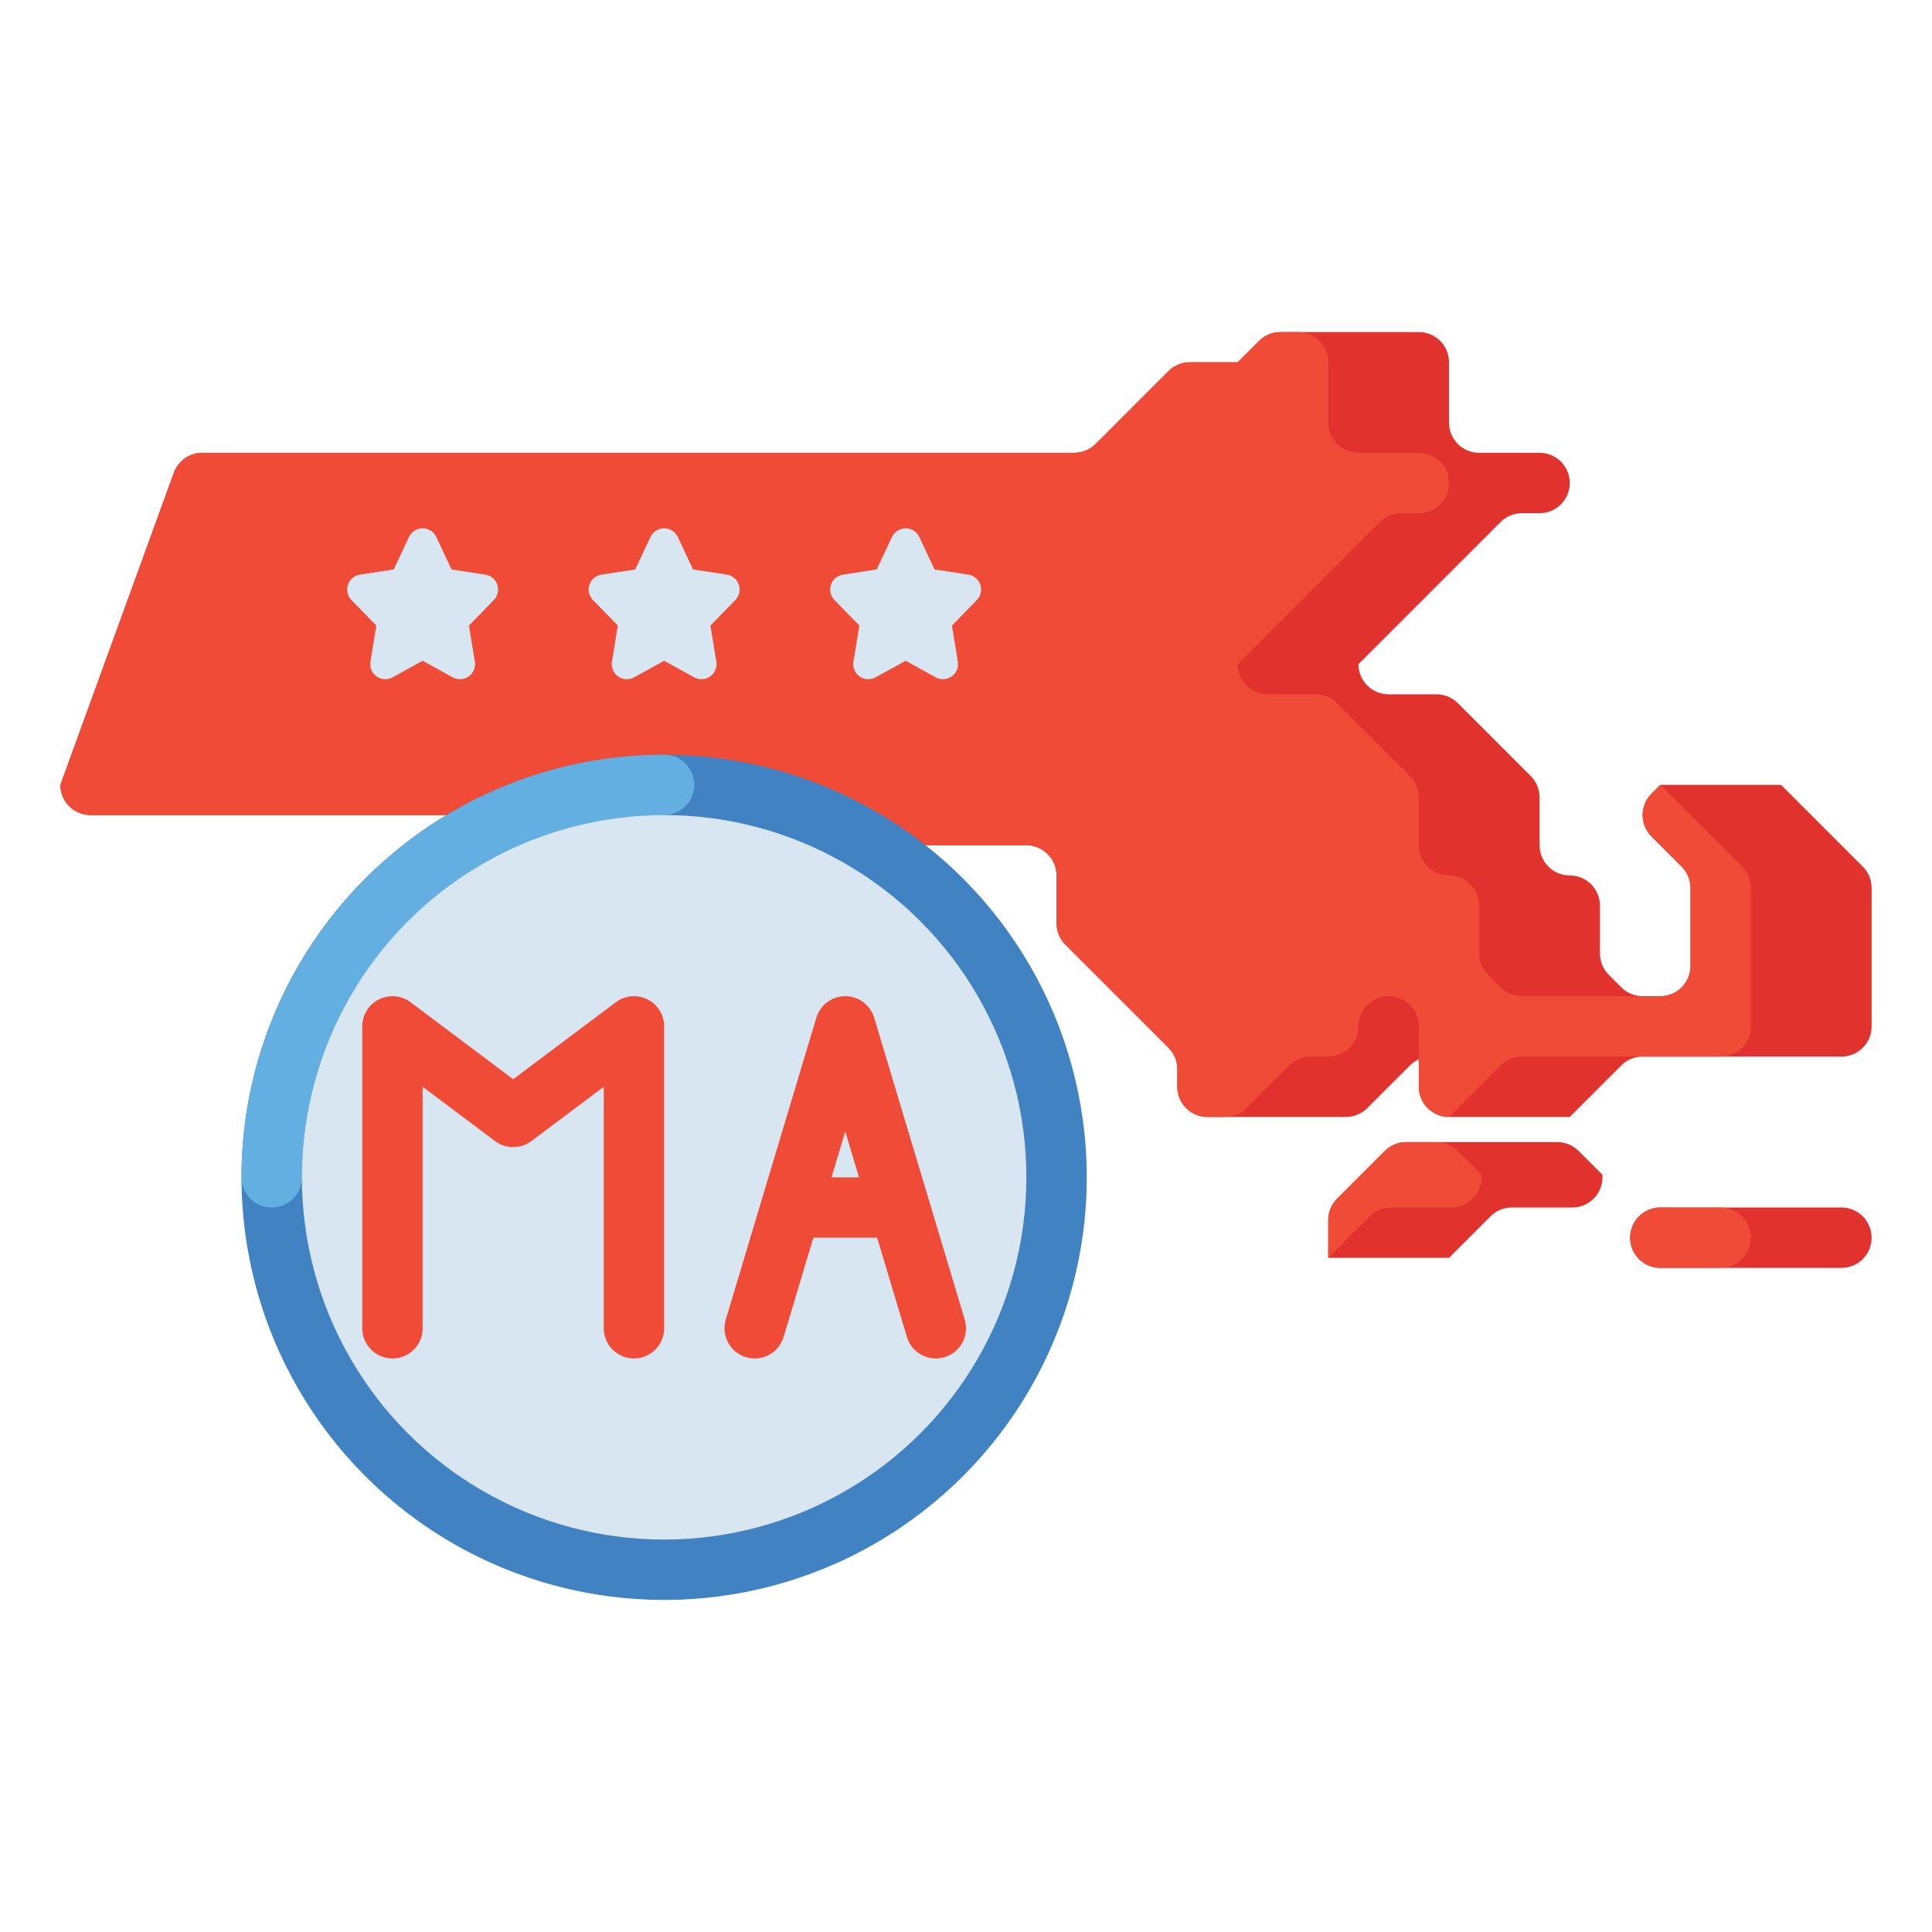 <?xml version="1.0" encoding="UTF-8"?> <svg xmlns="http://www.w3.org/2000/svg" id="Layer_1" height="512" viewBox="0 0 512 512" width="512"><g><g><g><path d="m493.657 229.657-21.657-21.657h-32l-2.343 2.343c-3.124 3.124-3.124 8.189 0 11.313l8 8c1.5 1.5 2.343 3.535 2.343 5.657v20.687c0 4.418-3.582 8-8 8h-4.686c-2.122 0-4.157-.843-5.657-2.343l-3.314-3.313c-1.5-1.5-2.343-3.535-2.343-5.657v-12.687c0-4.418-3.582-8-8-8s-8-3.582-8-8v-12.687c0-2.122-.843-4.156-2.343-5.657l-19.314-19.313c-1.5-1.5-3.535-2.343-5.657-2.343h-12.686c-4.418 0-8-3.582-8-8l37.657-37.657c1.5-1.5 3.535-2.343 5.657-2.343h4.686c4.418 0 8-3.582 8-8s-3.582-8-8-8h-16c-4.418 0-8-3.582-8-8v-16c0-4.418-3.582-8-8-8h-36.686c-2.122 0-4.157.843-5.657 2.343l-5.657 5.657h-12.686c-2.122 0-4.157.843-5.657 2.343l-19.314 19.313c-1.5 1.5-3.535 2.343-5.657 2.343h-231.083c-3.364 0-6.369 2.104-7.518 5.266l-30.085 82.735c0 4.418 3.582 8 8 8h200l5.657 5.657c1.5 1.5 3.535 2.343 5.657 2.343h36.686c4.418 0 8 3.582 8 8v12.687c0 2.122.843 4.156 2.343 5.657l27.314 27.313c1.5 1.5 2.343 3.535 2.343 5.657v4.686c0 4.418 3.582 8 8 8h36.686c2.122 0 4.157-.843 5.657-2.343l11.314-11.313c.683-.683 1.481-1.222 2.343-1.615v7.271c0 4.418 3.582 8 8 8h32l13.657-13.657c1.5-1.5 3.535-2.343 5.657-2.343h52.686c4.418 0 8-3.582 8-8v-36.687c0-2.121-.843-4.156-2.343-5.656z" fill="#e1322d"></path></g><g><path d="m412.686 302.667h-40.039c-2.122 0-4.157.843-5.657 2.343l-12.647 12.647c-1.5 1.5-2.343 3.535-2.343 5.657v10.02h32l10.99-10.99c1.5-1.5 3.535-2.343 5.657-2.343h16.02c4.418 0 8-3.582 8-8v-.667l-6.324-6.324c-1.5-1.501-3.535-2.343-5.657-2.343z" fill="#e1322d"></path></g><g><path d="m488 320h-48c-4.418 0-8 3.582-8 8s3.582 8 8 8h48c4.418 0 8-3.582 8-8s-3.582-8-8-8z" fill="#e1322d"></path></g></g><g><g><path d="m53.603 120h231.083c2.122 0 4.157-.843 5.657-2.343l19.314-19.314c1.5-1.5 3.535-2.343 5.657-2.343h12.686l5.657-5.657c1.5-1.5 3.535-2.343 5.657-2.343h4.686c4.418 0 8 3.582 8 8v16c0 4.418 3.582 8 8 8h16c4.418 0 8 3.582 8 8 0 4.418-3.582 8-8 8h-4.686c-2.122 0-4.157.843-5.657 2.343l-37.657 37.657c0 4.418 3.582 8 8 8h12.686c2.122 0 4.157.843 5.657 2.343l19.314 19.314c1.5 1.5 2.343 3.535 2.343 5.657v12.686c0 4.418 3.582 8 8 8 4.418 0 8 3.582 8 8v12.686c0 2.122.843 4.157 2.343 5.657l3.314 3.314c1.5 1.5 3.535 2.343 5.657 2.343h36.686c4.418 0 8-3.582 8-8v-20.686c0-2.122-.843-4.157-2.343-5.657l-8-8c-3.124-3.124-3.124-8.189 0-11.314l2.343-2.343 21.657 21.657c1.5 1.5 2.343 3.535 2.343 5.657v36.686c0 4.418-3.582 8-8 8h-52.686c-2.122 0-4.157.843-5.657 2.343l-13.657 13.657c-4.418 0-8-3.582-8-8v-16c0-4.418-3.582-8-8-8-4.418 0-8 3.582-8 8 0 4.418-3.582 8-8 8h-4.686c-2.122 0-4.157.843-5.657 2.343l-11.314 11.314c-1.5 1.5-3.535 2.343-5.657 2.343h-4.686c-4.418 0-8-3.582-8-8v-4.686c0-2.122-.843-4.157-2.343-5.657l-27.314-27.314c-1.5-1.5-2.343-3.535-2.343-5.657v-12.686c0-4.418-3.582-8-8-8h-36.686c-2.122 0-4.157-.843-5.657-2.343l-5.657-5.657h-200c-4.418 0-8-3.582-8-8l30.085-82.734c1.15-3.161 4.154-5.266 7.518-5.266z" fill="#f04b37"></path></g><g><path d="m440 320h16c4.418 0 8 3.582 8 8 0 4.418-3.582 8-8 8h-16c-4.418 0-8-3.582-8-8 0-4.418 3.582-8 8-8z" fill="#f04b37"></path></g><g><path d="m380.686 302.667h-8.039c-2.122 0-4.157.843-5.657 2.343l-12.647 12.647c-1.5 1.5-2.343 3.535-2.343 5.657v10.02l10.99-10.99c1.5-1.5 3.535-2.343 5.657-2.343h16.02c4.418 0 8-3.582 8-8v-.667l-6.324-6.324c-1.5-1.501-3.535-2.343-5.657-2.343z" fill="#f04b37"></path></g></g><g><g><g><circle cx="176" cy="312" fill="#4182c3" r="112"></circle></g><g><path d="m72 320c-4.418 0-8-3.582-8-8 0-61.757 50.243-112 112-112 4.418 0 8 3.582 8 8s-3.582 8-8 8c-52.935 0-96 43.065-96 96 0 4.418-3.582 8-8 8z" fill="#64afe1"></path></g><g><circle cx="176" cy="312" fill="#d7e6f0" r="96"></circle></g></g><g fill="#d7e6f0"><path d="m128.604 152.269-8.946-1.366-4.037-8.602c-.659-1.404-2.07-2.301-3.621-2.301s-2.962.896-3.621 2.301l-4.037 8.602-8.946 1.366c-1.482.227-2.713 1.263-3.189 2.685-.476 1.421-.117 2.99.93 4.063l6.59 6.755-1.563 9.586c-.247 1.512.392 3.031 1.644 3.913 1.251.883 2.898.973 4.239.231l7.954-4.396 7.954 4.396c.604.334 1.271.499 1.935.499.81 0 1.617-.245 2.304-.73 1.252-.882 1.891-2.401 1.644-3.913l-1.563-9.586 6.59-6.755c1.047-1.072 1.406-2.642.93-4.063-.478-1.423-1.709-2.459-3.191-2.685z"></path><path d="m192.604 152.269-8.946-1.366-4.037-8.602c-.659-1.404-2.07-2.301-3.621-2.301s-2.962.896-3.621 2.301l-4.037 8.602-8.946 1.366c-1.482.227-2.713 1.263-3.189 2.685-.476 1.421-.117 2.99.93 4.063l6.59 6.755-1.563 9.586c-.247 1.512.392 3.031 1.644 3.913 1.251.883 2.898.973 4.239.231l7.954-4.396 7.954 4.396c.604.334 1.271.499 1.935.499.81 0 1.617-.245 2.304-.73 1.252-.882 1.891-2.401 1.644-3.913l-1.563-9.586 6.59-6.755c1.047-1.072 1.406-2.642.93-4.063-.478-1.423-1.709-2.459-3.191-2.685z"></path><path d="m259.793 154.953c-.476-1.422-1.707-2.458-3.189-2.685l-8.946-1.366-4.037-8.602c-.659-1.404-2.07-2.301-3.621-2.301s-2.962.896-3.621 2.301l-4.037 8.602-8.946 1.366c-1.482.227-2.713 1.263-3.189 2.685-.476 1.421-.117 2.99.93 4.063l6.59 6.755-1.563 9.586c-.247 1.512.392 3.031 1.644 3.913 1.251.883 2.898.973 4.239.231l7.954-4.396 7.954 4.396c.604.334 1.271.499 1.935.499.81 0 1.617-.245 2.304-.73 1.252-.882 1.891-2.401 1.644-3.913l-1.563-9.586 6.59-6.755c1.045-1.073 1.404-2.642.928-4.063z"></path></g><g fill="#f04b37"><path d="m255.663 349.701-24-80c-1.015-3.384-4.13-5.701-7.663-5.701s-6.647 2.317-7.663 5.701l-24 80c-1.27 4.232 1.132 8.691 5.364 9.962 4.234 1.268 8.692-1.133 9.961-5.364l7.89-26.299h16.896l7.89 26.299c1.04 3.466 4.218 5.703 7.66 5.703.761 0 1.535-.109 2.302-.339 4.231-1.27 6.632-5.729 5.363-9.962zm-35.311-37.701 3.648-12.159 3.648 12.159z"></path><path d="m171.578 264.845c-2.71-1.356-5.955-1.064-8.377.755l-27.201 20.4-27.2-20.4c-2.424-1.817-5.668-2.112-8.377-.755-2.711 1.354-4.423 4.125-4.423 7.155v80c0 4.418 3.582 8 8 8s8-3.582 8-8v-64l19.2 14.4c2.844 2.133 6.756 2.133 9.6 0l19.2-14.4v64c0 4.418 3.582 8 8 8s8-3.582 8-8v-80c0-3.03-1.712-5.801-4.422-7.155z"></path></g></g></g></svg> 